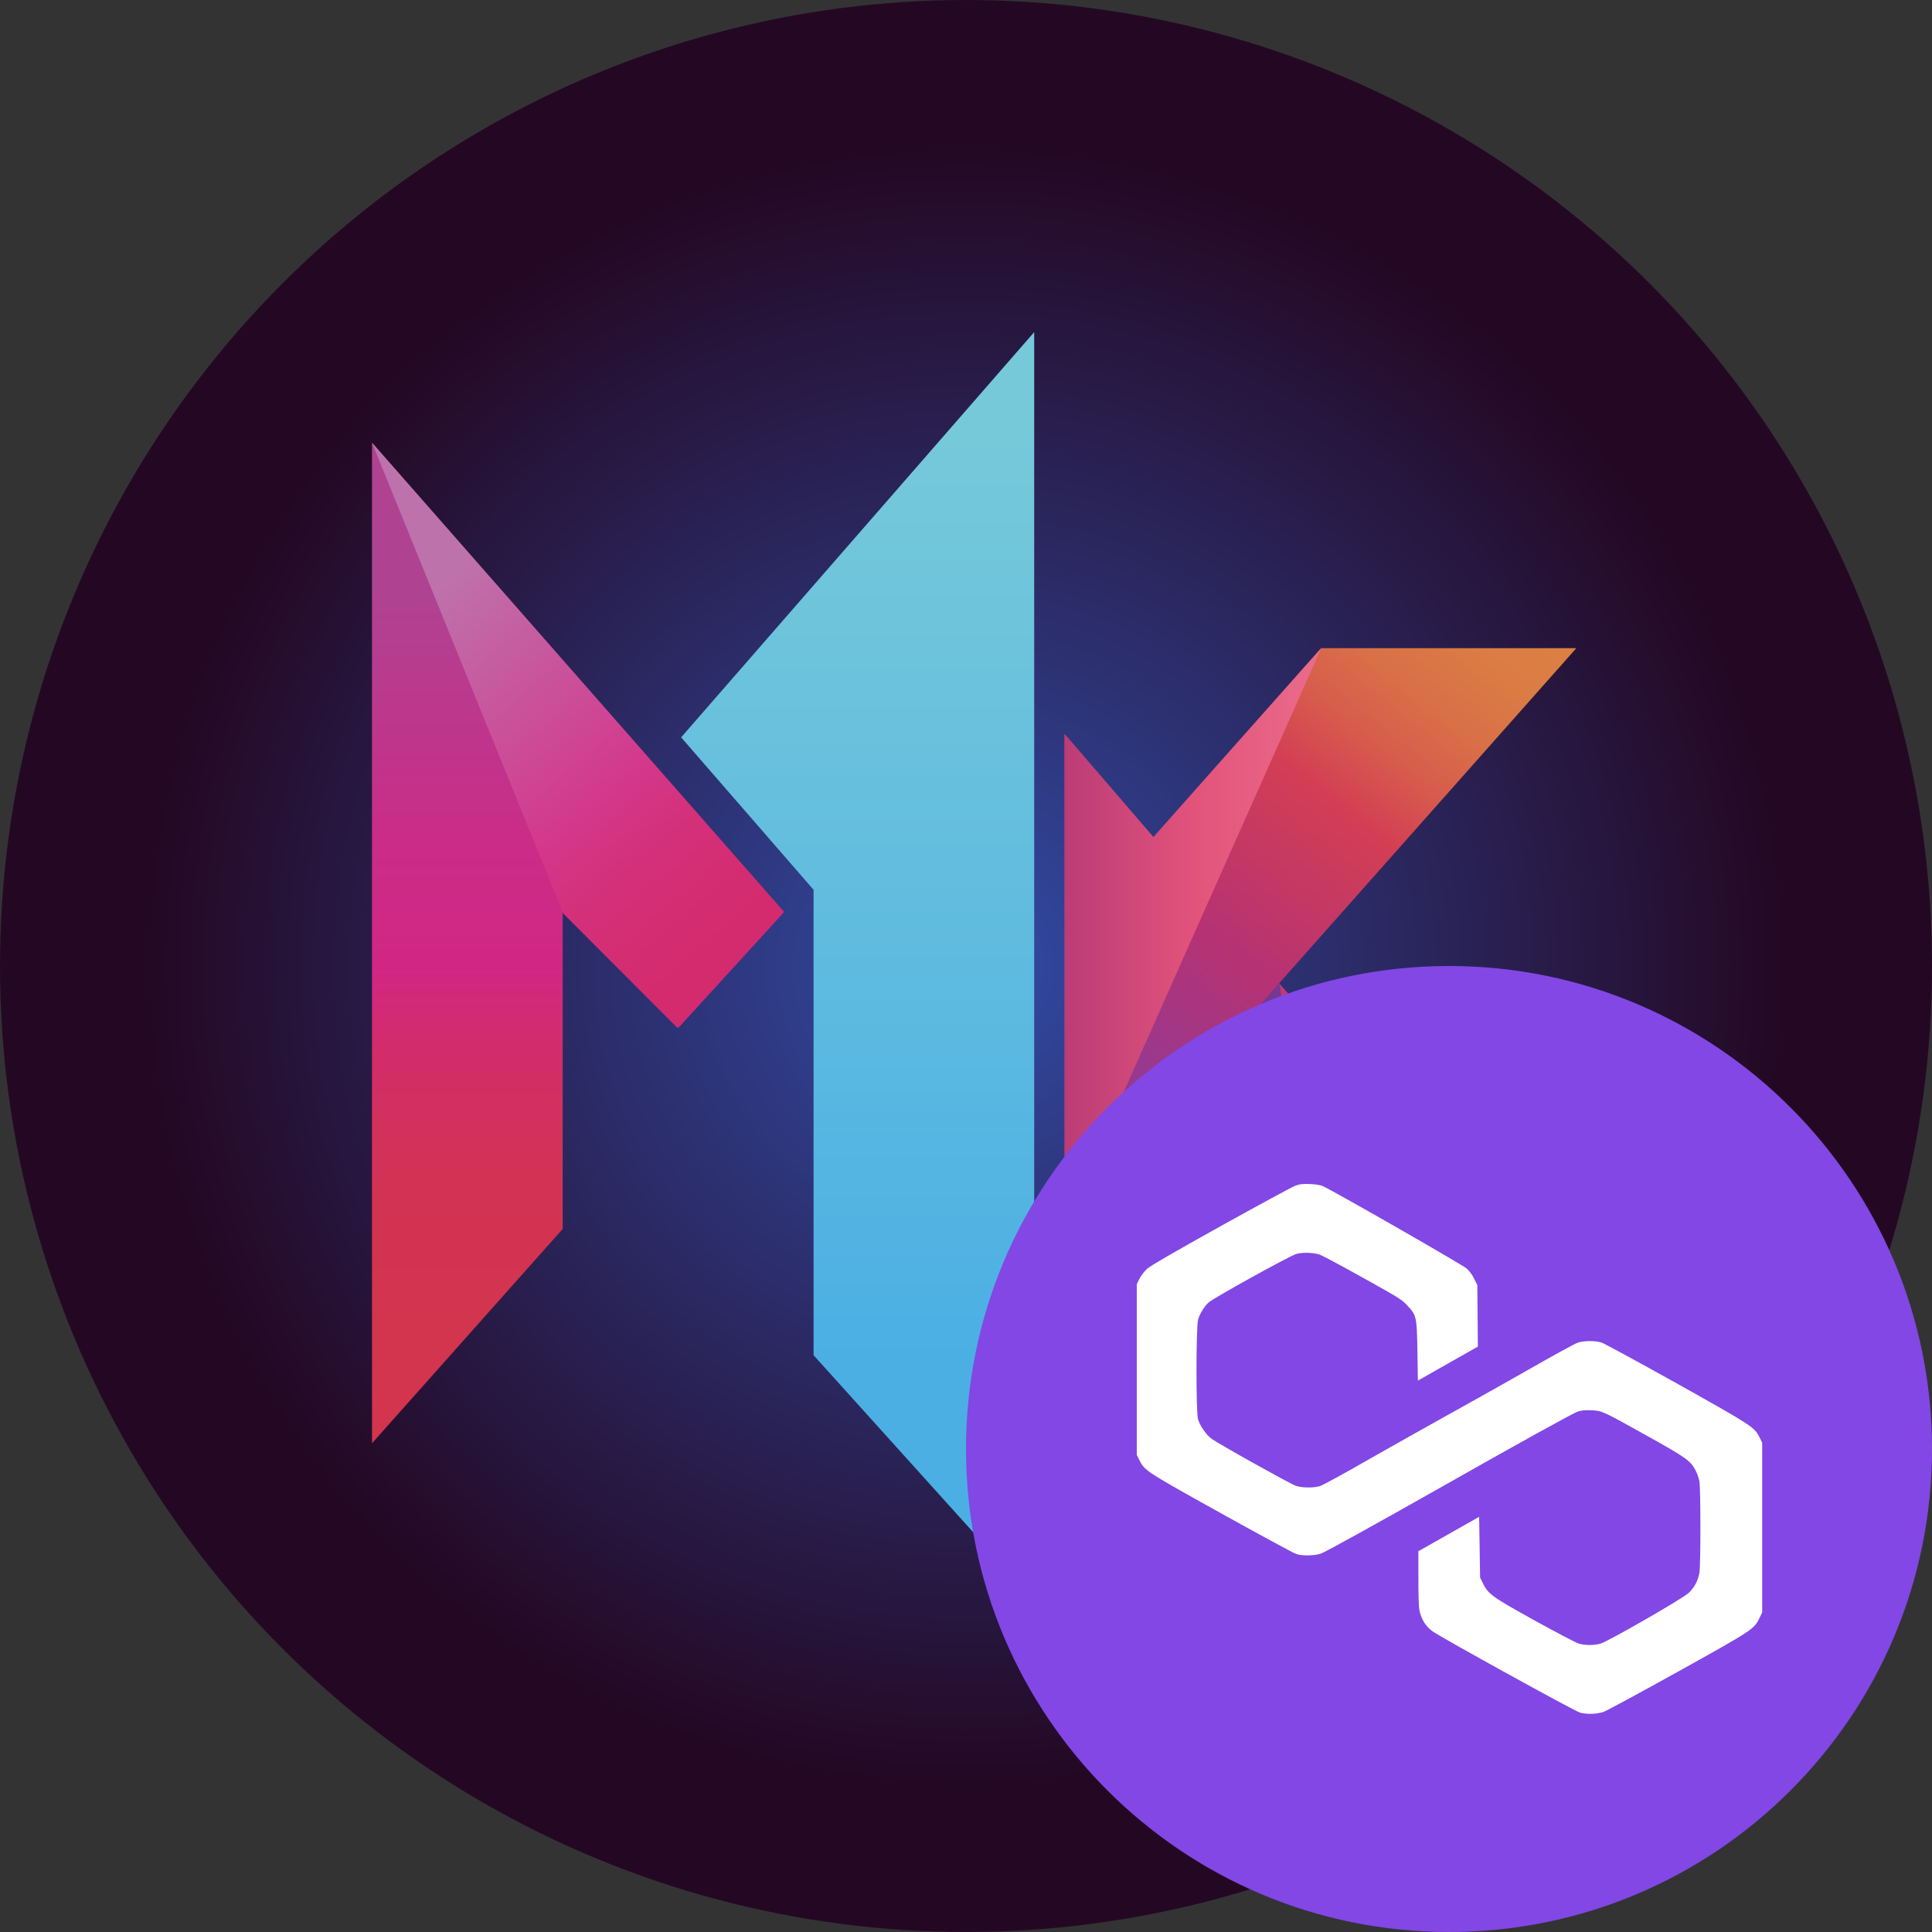 <svg width="20" height="20" viewBox="0 0 20 20" fill="none" xmlns="http://www.w3.org/2000/svg">
<rect x="0" y="0" width="20" height="20" fill="#333333" stroke="none"/>
<circle cx="10" cy="10" r="10" fill="url(#paint0_radial_8323_67066)"/>
<path fill-rule="evenodd" clip-rule="evenodd" d="M7.023 10.64L5.825 9.446V12.722L3.851 14.941V4.585L8.116 9.443L7.023 10.64Z" fill="url(#paint1_linear_8323_67066)"/>
<path fill-rule="evenodd" clip-rule="evenodd" d="M11.023 7.609L16.283 13.697H13.691L11.023 10.463V7.609Z" fill="url(#paint2_linear_8323_67066)"/>
<path fill-rule="evenodd" clip-rule="evenodd" d="M13.693 13.697L13.247 10.186L16.283 13.697H13.693Z" fill="url(#paint3_linear_8323_67066)"/>
<path fill-rule="evenodd" clip-rule="evenodd" d="M10.706 3.438V16.562L8.422 14.029V9.211L7.051 7.633L10.706 3.438Z" fill="url(#paint4_linear_8323_67066)"/>
<path fill-rule="evenodd" clip-rule="evenodd" d="M5.831 9.457L3.851 4.582L8.114 9.437L7.012 10.64L5.831 9.457Z" fill="url(#paint5_linear_8323_67066)"/>
<path fill-rule="evenodd" clip-rule="evenodd" d="M13.679 6.71H16.318L11.02 12.684V7.601L11.94 8.669L13.679 6.71Z" fill="url(#paint6_linear_8323_67066)"/>
<path fill-rule="evenodd" clip-rule="evenodd" d="M13.679 6.706L11.94 8.665L11.02 7.596V12.68L13.679 6.706Z" fill="url(#paint7_linear_8323_67066)"/>
<g clip-path="url(#clip0_8323_67066)">
<path d="M15 20C17.761 20 20 17.761 20 15C20 12.239 17.761 10 15 10C12.239 10 10 12.239 10 15C10 17.761 12.239 20 15 20Z" fill="#8247E5"/>
<path fill-rule="evenodd" clip-rule="evenodd" d="M13.407 12.275C13.374 12.288 13.027 12.476 12.636 12.693C12.134 12.973 11.911 13.102 11.876 13.134C11.847 13.16 11.813 13.204 11.796 13.237L11.768 13.294V14.178V15.062L11.796 15.118C11.85 15.225 11.868 15.236 12.65 15.671C13.05 15.893 13.396 16.081 13.421 16.088C13.486 16.108 13.608 16.105 13.673 16.083C13.724 16.065 14.208 15.797 14.917 15.396C15.703 14.95 16.284 14.629 16.332 14.613C16.371 14.6 16.406 14.596 16.473 14.599C16.585 14.604 16.585 14.604 17.058 14.868C17.452 15.087 17.499 15.121 17.552 15.22C17.568 15.251 17.586 15.303 17.592 15.334C17.606 15.413 17.606 16.205 17.592 16.283C17.577 16.365 17.539 16.436 17.481 16.49C17.417 16.55 16.64 16.997 16.565 17.016C16.497 17.034 16.407 17.033 16.342 17.014C16.313 17.005 16.109 16.898 15.89 16.777C15.449 16.533 15.405 16.502 15.351 16.39L15.322 16.331L15.317 16.017L15.312 15.702L14.998 15.88L14.683 16.058L14.683 16.338C14.683 16.509 14.687 16.638 14.694 16.67C14.713 16.763 14.759 16.836 14.829 16.887C14.912 16.948 16.305 17.716 16.356 17.729C16.432 17.749 16.533 17.745 16.603 17.72C16.636 17.708 16.983 17.52 17.374 17.303C18.149 16.872 18.157 16.866 18.214 16.75L18.242 16.692V15.813V14.935L18.214 14.878C18.16 14.772 18.141 14.76 17.356 14.32C16.954 14.096 16.605 13.906 16.579 13.898C16.513 13.877 16.398 13.878 16.333 13.899C16.303 13.909 16.066 14.039 15.806 14.188C15.545 14.336 15.176 14.544 14.985 14.649C14.795 14.754 14.431 14.959 14.176 15.104C13.922 15.25 13.691 15.376 13.664 15.384C13.595 15.404 13.477 15.403 13.412 15.38C13.354 15.36 12.614 14.947 12.542 14.894C12.487 14.854 12.423 14.761 12.402 14.693C12.38 14.617 12.381 13.737 12.403 13.659C12.422 13.595 12.465 13.526 12.513 13.482C12.564 13.436 13.351 13 13.419 12.981C13.479 12.963 13.592 12.966 13.658 12.986C13.678 12.992 13.876 13.097 14.098 13.221C14.469 13.427 14.507 13.45 14.562 13.508C14.664 13.614 14.667 13.627 14.673 13.988L14.678 14.292L14.988 14.116L15.299 13.94L15.296 13.622L15.293 13.303L15.261 13.238C15.241 13.197 15.211 13.158 15.182 13.131C15.138 13.092 13.784 12.316 13.69 12.277C13.667 12.267 13.615 12.259 13.56 12.257C13.481 12.254 13.458 12.257 13.407 12.275Z" fill="white"/>
</g>
<defs>
<radialGradient id="paint0_radial_8323_67066" cx="0" cy="0" r="1" gradientUnits="userSpaceOnUse" gradientTransform="translate(10 10) rotate(90) scale(10)">
<stop stop-color="#324BA5"/>
<stop offset="0.84" stop-color="#240823"/>
</radialGradient>
<linearGradient id="paint1_linear_8323_67066" x1="5.983" y1="6.13" x2="5.983" y2="13.689" gradientUnits="userSpaceOnUse">
<stop stop-color="#AF4392"/>
<stop offset="0.021" stop-color="#B14191"/>
<stop offset="0.324" stop-color="#C92D88"/>
<stop offset="0.511" stop-color="#D22684"/>
<stop offset="0.614" stop-color="#D22C6D"/>
<stop offset="0.73" stop-color="#D3305C"/>
<stop offset="0.855" stop-color="#D33351"/>
<stop offset="1" stop-color="#D3344E"/>
</linearGradient>
<linearGradient id="paint2_linear_8323_67066" x1="11.386" y1="9.557" x2="14.656" y2="13.248" gradientUnits="userSpaceOnUse">
<stop stop-color="#77328D"/>
<stop offset="0.5" stop-color="#763A91"/>
<stop offset="0.689" stop-color="#6F3E93"/>
<stop offset="1" stop-color="#6C4094"/>
</linearGradient>
<linearGradient id="paint3_linear_8323_67066" x1="12.557" y1="10.907" x2="15.339" y2="14.058" gradientUnits="userSpaceOnUse">
<stop offset="0.01" stop-color="#BF3879"/>
<stop offset="0.634" stop-color="#64529F"/>
<stop offset="0.709" stop-color="#5A56A2"/>
<stop offset="0.839" stop-color="#505AA5"/>
<stop offset="1" stop-color="#4D5BA6"/>
</linearGradient>
<linearGradient id="paint4_linear_8323_67066" x1="8.878" y1="14.133" x2="8.878" y2="4.459" gradientUnits="userSpaceOnUse">
<stop stop-color="#4BAFE4"/>
<stop offset="0.211" stop-color="#55B5E2"/>
<stop offset="1" stop-color="#76C9D9"/>
</linearGradient>
<linearGradient id="paint5_linear_8323_67066" x1="4.238" y1="6.231" x2="7.837" y2="10.463" gradientUnits="userSpaceOnUse">
<stop offset="0.01" stop-color="#BE72AB"/>
<stop offset="0.5" stop-color="#D3398D"/>
<stop offset="0.512" stop-color="#D3388B"/>
<stop offset="0.646" stop-color="#D4307A"/>
<stop offset="0.793" stop-color="#D42C70"/>
<stop offset="0.975" stop-color="#D42A6D"/>
</linearGradient>
<linearGradient id="paint6_linear_8323_67066" x1="14.93" y1="5.58" x2="9.484" y2="12.382" gradientUnits="userSpaceOnUse">
<stop stop-color="#DB8043"/>
<stop offset="0.079" stop-color="#DB7C44"/>
<stop offset="0.16" stop-color="#D97047"/>
<stop offset="0.242" stop-color="#D75B4D"/>
<stop offset="0.324" stop-color="#D33E54"/>
<stop offset="0.325" stop-color="#D33E54"/>
<stop offset="0.536" stop-color="#B63273"/>
<stop offset="0.721" stop-color="#97398F"/>
</linearGradient>
<linearGradient id="paint7_linear_8323_67066" x1="11.02" y1="9.693" x2="13.679" y2="9.693" gradientUnits="userSpaceOnUse">
<stop stop-color="#BB3C77"/>
<stop offset="0.52" stop-color="#E3547B"/>
<stop offset="1" stop-color="#EA6C8B"/>
</linearGradient>
<clipPath id="clip0_8323_67066">
<rect width="10" height="10" fill="white" transform="translate(10 10)"/>
</clipPath>
</defs>
</svg>

